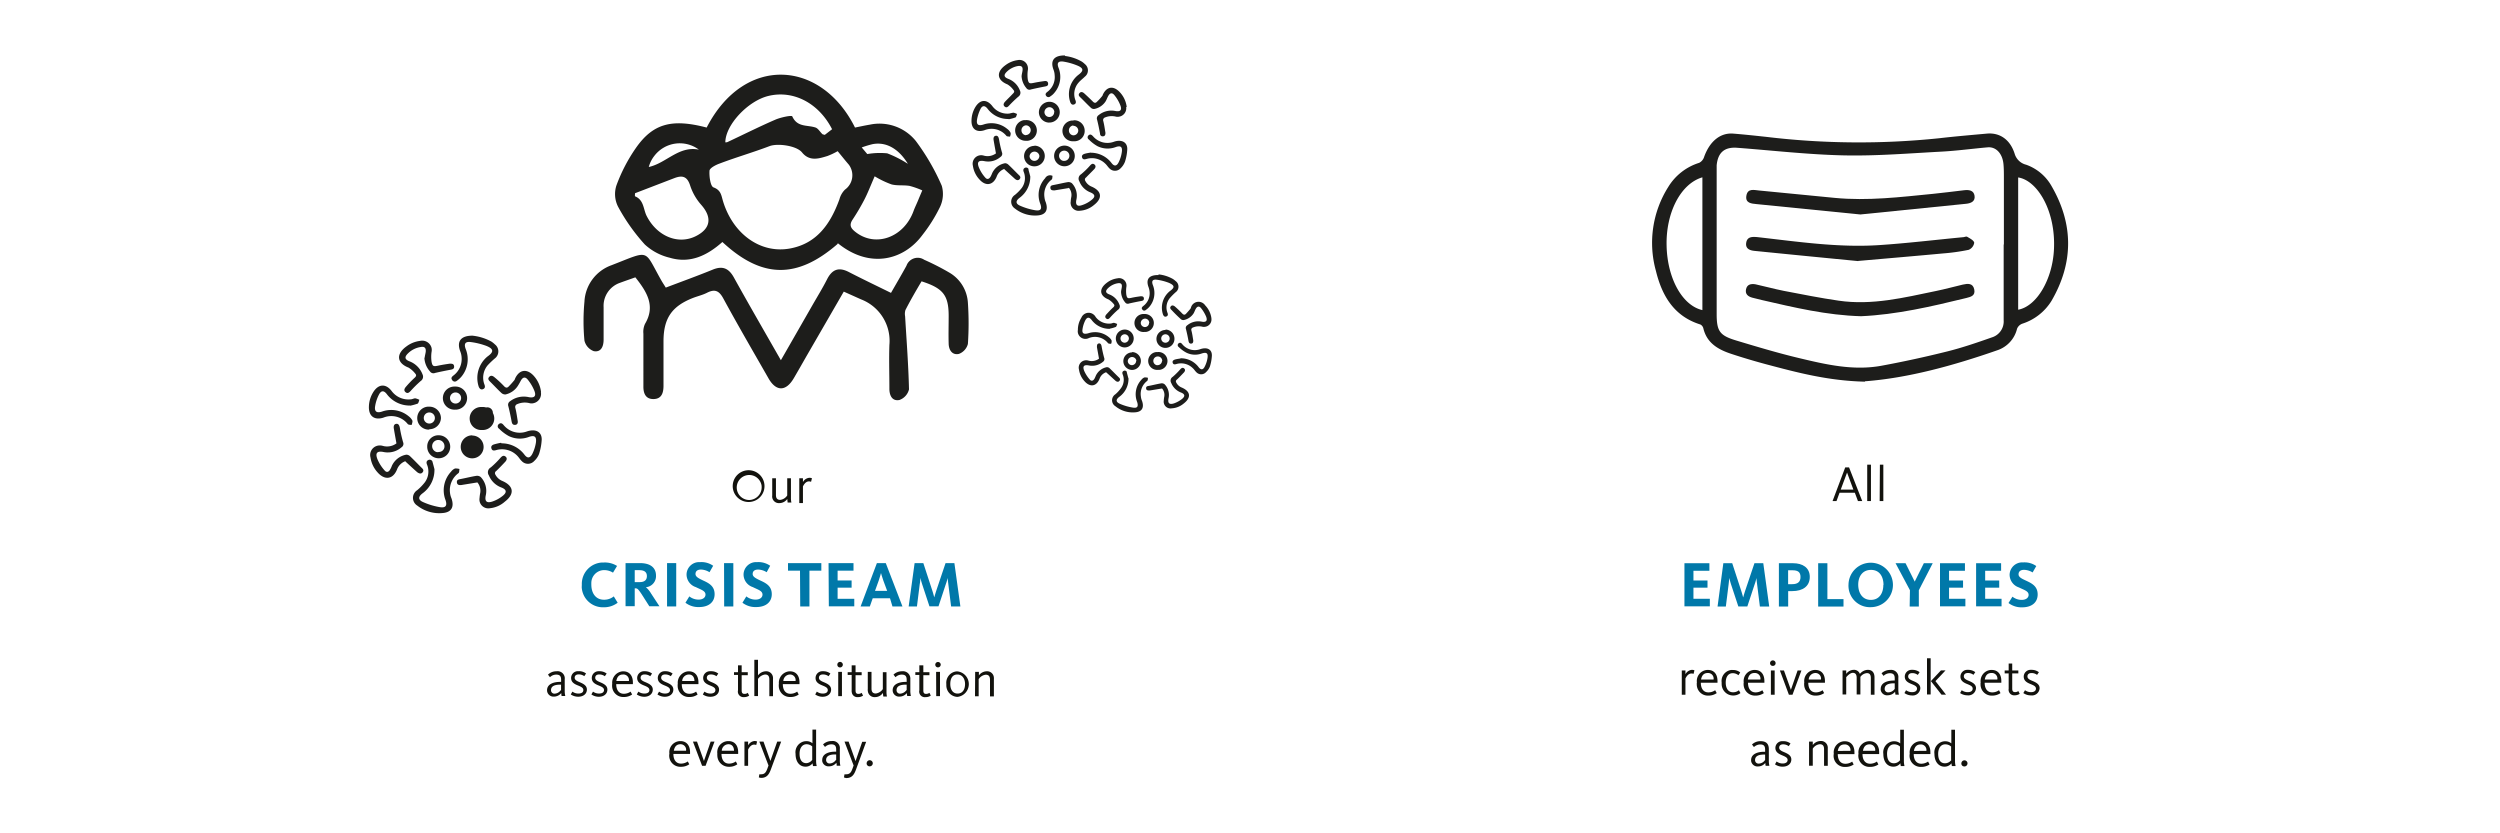 <svg xmlns="http://www.w3.org/2000/svg" viewBox="0 0 450 150"><defs><style>.a{fill:#1d1d1b;}.b{fill:none;}.c{fill:#12120d;}.d{fill:#0078a9;}</style></defs><path class="a" d="M163.42,29.49c-1.71-2.81-4-4-6.37-3.54a18.12,18.12,0,0,0-1.94.59l1,1.19a13.48,13.48,0,0,1,3.59-.13,20,20,0,0,1,3.72,1.89m-37.64-2.57a5.76,5.76,0,0,0-8,1.14,5.54,5.54,0,0,0-1,2c3.17-.7,5.39-3.84,9-3.13m24-3.66c-2.41-4.74-7-7.09-11.47-6-3.72.91-7.74,5.24-7.75,8.35a.88.88,0,0,0,.39-.05c2.88-1.35,5.74-2.79,8.66-4.05,1-.42,2.92-.81,3-.57.9,2,2.69,1.51,4.16,2,.49.15.83.79,1.26,1.19.07.07.22.07.43.14l1.29-1m7.69,8.46c-.72,1.64-1.23,3-1.9,4.28a39.4,39.4,0,0,1-2.1,3.55c-.64,1-.26,1.55.54,2.18,3.61,2.85,8.71,1,10.45-3.74.24-.67.57-1.31.85-2s.49-1.16.73-1.74a14.5,14.5,0,0,0-2.29-.81c-1.07-.18-2.22,0-3.25-.27a16.55,16.55,0,0,1-3-1.44m-43.15,3s-.08.54,0,.59c1.52.63,1.48,2.18,2,3.37,1.81,3.75,5.67,5.41,8.9,3.81,2.72-1.35,3-3.38,1-5.65a9.81,9.81,0,0,1-2-3.5c-.54-1.68-1.45-1.84-2.86-1.3l-7,2.69m36.47-7.58a12.56,12.56,0,0,1-1.89.9c-1.61.5-3.25,1-4.59-.66-1-1.21-4.4-1.67-5.85-1.11-3,1.14-6,2-9,3.14-.7.25-1.76.81-1.79,1.28-.07,1,.16,2.79.72,3,1.34.49,1.4,1.43,1.69,2.41,1.77,5.93,6.73,9.57,12.07,8.59,4.9-.9,7.32-4.5,8.91-8.86a3.83,3.83,0,0,1,1-1.74,3.18,3.18,0,0,0,.73-4.43h0l-.06-.08c-.65-.75-1.27-1.54-2-2.42m0,16.71c-7.31,6.35-13.65,6.24-20.74-.35-2.7,2.4-5.78,3.94-9.48,2.83A10,10,0,0,1,116.06,44a34.42,34.42,0,0,1-4.81-6.8,5,5,0,0,1-.29-3.83,29.58,29.58,0,0,1,3.52-6.76c3.09-4.41,6.5-5.28,12.72-3.65,6.78-13.16,20.63-12.21,26.7,0,.86-.17,1.75-.37,2.66-.52a8.4,8.4,0,0,1,8.29,2.94,40,40,0,0,1,4.67,8.06,5.39,5.39,0,0,1-.34,3.85,27.48,27.48,0,0,1-3.14,5c-3.31,4.51-9.45,6.19-15.24,1.48"/><path class="b" d="M163.42,29.49c-1.71-2.81-4-4-6.37-3.54a18.12,18.12,0,0,0-1.94.59l1,1.19a13.48,13.48,0,0,1,3.59-.13A20,20,0,0,1,163.42,29.49Zm-37.65-2.57a5.76,5.76,0,0,0-8,1.14,5.54,5.54,0,0,0-1,2c3.17-.69,5.43-3.83,9-3.12Zm24-3.66c-2.41-4.74-7-7.09-11.47-6-3.72.91-7.74,5.24-7.75,8.35a.88.88,0,0,0,.39-.05c2.88-1.35,5.74-2.79,8.66-4,1-.42,2.92-.81,3-.57.9,2,2.69,1.51,4.16,2,.49.15.83.79,1.26,1.19.07.07.22.07.43.14Zm7.69,8.46c-.72,1.64-1.23,3-1.9,4.28a38.4,38.4,0,0,1-2.12,3.56c-.64,1-.26,1.55.54,2.18,3.61,2.85,8.71,1,10.45-3.74.24-.67.57-1.31.85-2s.49-1.16.73-1.74a14.5,14.5,0,0,0-2.29-.81c-1.07-.18-2.22,0-3.25-.27a16,16,0,0,1-3-1.46Zm-43.15,3s-.08.54,0,.59c1.52.63,1.48,2.18,2,3.37,1.81,3.75,5.67,5.41,8.9,3.81,2.72-1.35,3-3.38,1-5.65a9.83,9.83,0,0,1-2-3.49c-.54-1.68-1.45-1.84-2.86-1.3l-7,2.65Zm36.47-7.58a12.56,12.56,0,0,1-1.89.9c-1.61.5-3.25,1-4.59-.66-1-1.21-4.4-1.67-5.85-1.11-3,1.14-6,2-9,3.14-.7.25-1.76.81-1.79,1.28-.07,1,.16,2.79.72,3,1.34.49,1.4,1.43,1.69,2.41,1.77,5.93,6.73,9.57,12.07,8.59,4.9-.9,7.32-4.5,8.91-8.86a3.83,3.83,0,0,1,1-1.74,3.18,3.18,0,0,0,.73-4.43h0l-.06-.08c-.55-.8-1.17-1.59-1.9-2.47Zm0,16.71c-7.31,6.35-13.65,6.24-20.74-.35-2.7,2.4-5.78,3.94-9.48,2.83a10,10,0,0,1-4.47-2.41,34.42,34.42,0,0,1-4.81-6.8,5,5,0,0,1-.29-3.83,29.6,29.6,0,0,1,3.47-6.73c3.09-4.41,6.5-5.28,12.72-3.65,6.78-13.16,20.63-12.21,26.7,0,.86-.17,1.75-.37,2.66-.52a8.4,8.4,0,0,1,8.29,2.94,40,40,0,0,1,4.67,8.06,5.39,5.39,0,0,1-.34,3.85,27.48,27.48,0,0,1-3.14,5c-3.31,4.55-9.45,6.27-15.24,1.52Z"/><path class="a" d="M114.36,49.92c-.94.34-1.88.66-2.8,1a4.38,4.38,0,0,0-2.91,4.38v5.82c0,1.25-.46,2.32-1.76,2.09a2.68,2.68,0,0,1-1.69-1.9,37.2,37.2,0,0,1,0-7,7.35,7.35,0,0,1,4.87-6.57c7.1-2.75,5.74-2.94,9,2.79.26.45.56.89.77,1.24,2.89-1.1,5.7-2.11,8.46-3.24,1.76-.72,2.87-.25,3.79,1.4,2.72,4.91,5.54,9.77,8.47,14.91L146.2,55c.9-1.57,1.85-3.11,2.67-4.72.9-1.78,2.09-2.26,3.91-1.32,2.48,1.28,5,2.48,7.6,3.76.86-1.51,1.85-3.18,2.78-4.88a2.15,2.15,0,0,1,2.67-1.34,2.37,2.37,0,0,1,.53.26A44.86,44.86,0,0,1,171,49.14a6.73,6.73,0,0,1,3.22,5.35,54,54,0,0,1,0,7.42,2.61,2.61,0,0,1-1.61,1.79c-1.17.27-1.82-.65-1.85-1.82-.05-1.67,0-3.34,0-5,0-3.74-1-5-4.88-6.24-1,1.68-2,3.4-2.9,5.16a2.41,2.41,0,0,0-.06,1.13c.26,4.38.6,8.77.7,13.16A2.71,2.71,0,0,1,161.89,72c-1.29.25-1.81-.8-1.8-2.06,0-2.61-.09-5.22,0-7.83A8,8,0,0,0,155,53.89l-3.12-1.4L145.2,64.05c-.76,1.33-1.52,2.67-2.3,4-1.42,2.45-3.21,2.48-4.6,0-2.72-4.76-5.48-9.5-8.1-14.32-.78-1.44-1.56-1.75-3-1-.77.38-1.63.58-2.44.89-3.84,1.5-5.32,3.67-5.33,7.8v8c0,1.3-.34,2.38-1.77,2.41s-1.87-1-1.85-2.32V60.06a3.45,3.45,0,0,1,.29-1.76c1.93-3.24.34-5.77-1.76-8.41"/><path class="b" d="M114.36,49.92c-.94.34-1.88.66-2.8,1a4.38,4.38,0,0,0-2.91,4.38v5.82c0,1.25-.46,2.32-1.76,2.09a2.68,2.68,0,0,1-1.69-1.9,37.2,37.2,0,0,1,0-7,7.35,7.35,0,0,1,4.87-6.57c7.1-2.75,5.74-2.94,9,2.79.26.45.56.89.77,1.24,2.89-1.1,5.7-2.11,8.46-3.24,1.76-.72,2.87-.25,3.79,1.4,2.72,4.91,5.54,9.77,8.47,14.91L146.2,55c.9-1.57,1.85-3.11,2.67-4.72.9-1.78,2.09-2.26,3.91-1.32,2.48,1.28,5,2.48,7.6,3.76.86-1.51,1.85-3.18,2.78-4.88a2.15,2.15,0,0,1,2.67-1.34,2.37,2.37,0,0,1,.53.26A44.86,44.86,0,0,1,171,49.14a6.73,6.73,0,0,1,3.22,5.35,54,54,0,0,1,0,7.42,2.61,2.61,0,0,1-1.61,1.79c-1.17.27-1.82-.65-1.85-1.82-.05-1.67,0-3.34,0-5,0-3.74-1-5-4.88-6.24-1,1.68-2,3.4-2.9,5.16a2.41,2.41,0,0,0-.06,1.13c.26,4.38.6,8.77.7,13.16A2.71,2.71,0,0,1,161.89,72c-1.29.25-1.81-.8-1.8-2.06,0-2.61-.09-5.22,0-7.83A8,8,0,0,0,155,53.89l-3.12-1.4L145.2,64.05c-.76,1.33-1.52,2.67-2.3,4-1.42,2.45-3.21,2.48-4.6,0-2.72-4.76-5.48-9.5-8.1-14.32-.78-1.44-1.56-1.75-3-1-.77.38-1.63.58-2.44.89-3.84,1.5-5.32,3.67-5.33,7.8v8c0,1.3-.34,2.38-1.77,2.41s-1.87-1-1.85-2.32V60.06a3.45,3.45,0,0,1,.29-1.76C118.08,55.09,116.49,52.58,114.36,49.92Z"/><path class="a" d="M97.36,70.58a1.72,1.72,0,0,1-1.36,2,1.38,1.38,0,0,1-.64,0,3.41,3.41,0,0,0-2.27.17.54.54,0,0,0-.33.68h0c.2.77.3,1.56.43,2.35.06.37-.07.68-.49.7s-.54-.25-.61-.62c-.17-.92-.36-1.84-.59-2.74a.75.75,0,0,1,.32-.9,4.06,4.06,0,0,1,3.37-.73c1,.18,1.37-.19,1-1.14a7.92,7.92,0,0,0-1.18-2c-.47-.59-.92-.48-1.28.2-.17.33-.35.64-.54.94A3.55,3.55,0,0,1,91,71a1,1,0,0,1-.74-.26c-.7-.65-1.35-1.36-2-2-.27-.27-.52-.53-.22-.88s.63-.22.91,0a19.41,19.41,0,0,1,1.76,1.63c.28.31.54.38.81.12a15.39,15.39,0,0,0,1.08-1.2,1.18,1.18,0,0,0,.12-.28c.75-1.6,2.09-1.82,3.31-.53a5.21,5.21,0,0,1,1.36,3"/><path class="a" d="M85.9,86.84l-2.83.46c-.4.06-.78,0-.83-.48s.33-.53.7-.6c.94-.18,1.87-.42,2.81-.57a1,1,0,0,1,.79.23,3.61,3.61,0,0,1,.91,3.23c-.25,1.13.14,1.52,1.22,1.15a6,6,0,0,0,1.81-1c.8-.63.72-1.14-.23-1.51A3.88,3.88,0,0,1,88,85.58a1,1,0,0,1,.25-1.39l.11-.07a15.6,15.6,0,0,0,1.73-1.72c.27-.29.54-.49.89-.23s.25.62,0,.91c-.54.58-1.09,1.16-1.67,1.71a.45.45,0,0,0-.15.62h0a2.48,2.48,0,0,0,1.28,1.17c2.06.9,2.22,2.35.43,3.72a4.74,4.74,0,0,1-2.68,1.18,1.6,1.6,0,0,1-1.87-1.29h0a1.75,1.75,0,0,1,0-.56,7.33,7.33,0,0,1,.12-.91,2.31,2.31,0,0,0-.5-1.87"/><path class="a" d="M76.45,64.4c0-.3.13-.69.18-1.07.08-.69-.21-1-.89-.87a4.11,4.11,0,0,0-2.27,1.12c-.7.66-.64,1.12.24,1.46a4.05,4.05,0,0,1,2.35,2.36.93.93,0,0,1-.33,1.18,20.85,20.85,0,0,0-1.83,1.81c-.27.28-.53.5-.89.21s-.22-.63,0-.91A18.21,18.21,0,0,1,74.63,68c.3-.26.36-.5.11-.76a4.55,4.55,0,0,0-1.2-1.07c-2-.76-2.39-2.36-.39-3.81a5.09,5.09,0,0,1,2.46-1,1.74,1.74,0,0,1,2.07,1.26,1.84,1.84,0,0,1,0,.74,6.41,6.41,0,0,0,0,1.75c.15.84.36.88,1.17.71s1.41-.26,2.11-.36c.38,0,.74,0,.78.48s-.31.55-.68.62c-.92.17-1.84.36-2.75.57a.75.75,0,0,1-.92-.28,3.94,3.94,0,0,1-1-2.49"/><path class="a" d="M73,83a2.53,2.53,0,0,0-1.53,1.49c-.71,1.79-2.19,2-3.47.58a5.07,5.07,0,0,1-1.31-2.72,1.72,1.72,0,0,1,1.21-2.11,1.87,1.87,0,0,1,.94,0,2.84,2.84,0,0,0,2.52-.43c-.16-.9-.32-1.78-.47-2.66-.07-.39,0-.8.43-.86s.58.33.66.75a22.07,22.07,0,0,0,.58,2.56.74.74,0,0,1-.28.91,3.77,3.77,0,0,1-3.2.86c-1.2-.25-1.59.16-1.13,1.31a7.11,7.11,0,0,0,1.28,2c.35.42.75.3,1-.18a3.34,3.34,0,0,0,.31-.66,3.54,3.54,0,0,1,2.6-2,1,1,0,0,1,.67.28c.68.65,1.33,1.33,2,2,.26.25.56.49.28.87s-.65.26-1,0c-.7-.62-1.39-1.26-2.13-1.94"/><path class="a" d="M85.12,60.43a9,9,0,0,1,3.34,1.06,4.24,4.24,0,0,1,.62.5,1.59,1.59,0,0,1,.3,2.22h0a1.33,1.33,0,0,1-.29.29,16.44,16.44,0,0,0-1.28,1.22,3.45,3.45,0,0,0-.6,3.52c.13.36.11.66-.27.81s-.61-.09-.76-.42a5,5,0,0,1,1.58-5.47c1.15-.81,1.13-1.35-.19-1.89a12.74,12.74,0,0,0-2.83-.7c-1-.13-1.27.32-.91,1.26a4.89,4.89,0,0,1-.8,5,4.34,4.34,0,0,1-.82.73.54.54,0,0,1-.77-.08.21.21,0,0,1-.07-.11c-.25-.34,0-.58.24-.77a3.71,3.71,0,0,0,1.48-3.27,3.38,3.38,0,0,0-.24-1.07c-.68-1.81.07-2.87,2.3-2.84"/><path class="a" d="M78.2,84.49a5.2,5.2,0,0,1-2.1,4.28c-.86.63-.88,1.21.09,1.62a12.51,12.51,0,0,0,3,.9c1.06.17,1.34-.3,1-1.29a4.91,4.91,0,0,1,1-5.1,1.73,1.73,0,0,1,.71-.57,2.49,2.49,0,0,1,.81.09c-.07.26,0,.64-.22.77A3.79,3.79,0,0,0,81,88.69a3.43,3.43,0,0,0,.26,1c.55,1.57,0,2.55-1.63,2.66A6.38,6.38,0,0,1,75.1,91a1.63,1.63,0,0,1-.51-2.26,1.65,1.65,0,0,1,.51-.51,9,9,0,0,0,1.36-1.4,3.27,3.27,0,0,0,.4-3.21c-.15-.37-.1-.67.25-.82a.53.53,0,0,1,.7.22.64.64,0,0,1,.06.18c.11.4.27,1,.35,1.32"/><path class="a" d="M90.27,79.8a5.14,5.14,0,0,1,4.1,2c.54.73,1,.72,1.44-.08a7.12,7.12,0,0,0,.66-2.08c.13-1.06-.26-1.34-1.25-1a4.56,4.56,0,0,1-3.64-.15,7.47,7.47,0,0,1-1.74-1.32.51.51,0,0,1-.17-.71v0a.61.61,0,0,1,.16-.16c.34-.24.59-.07.83.22a3.74,3.74,0,0,0,4.16,1.15c1.53-.53,2.7,0,2.69,1.44a10.14,10.14,0,0,1-.47,2.57,3.34,3.34,0,0,1-.88,1.3,1.52,1.52,0,0,1-2.15.11h0l-.1-.1c-.31-.29-.53-.69-.85-1A3.81,3.81,0,0,0,89.38,81c-.38.11-.77.21-.92-.27s.21-.68.58-.77a10.86,10.86,0,0,1,1.16-.26"/><path class="a" d="M73.84,73a5.15,5.15,0,0,1-4.17-2c-.56-.76-1.06-.76-1.48.07a6.82,6.82,0,0,0-.66,2c-.18,1,.26,1.35,1.27,1a4.92,4.92,0,0,1,4.79.88,2.24,2.24,0,0,1,.63.74c.08.22-.06.53-.1.79-.25,0-.61,0-.74-.17A3.77,3.77,0,0,0,69,75.18c-1.58.49-2.61-.24-2.6-1.89a5.15,5.15,0,0,1,.79-2.71c.93-1.49,2.26-1.57,3.31-.19a3.75,3.75,0,0,0,3.43,1.49c.28,0,.56-.19.83-.18a2.8,2.8,0,0,1,.73.27c-.11.24-.15.62-.33.69a9.69,9.69,0,0,1-1.35.37"/><path class="a" d="M86.72,74.29a1,1,0,1,1,0,.06m.07-1.09A2.07,2.07,0,1,1,87,77.4H86.7a2.07,2.07,0,1,1-.18-4.14h.27"/><path class="a" d="M77.28,76.24a1,1,0,1,0-1-1,1,1,0,0,0,1,1m0,1.09A2.07,2.07,0,0,1,77,73.2h.29a2.08,2.08,0,0,1,2.08,2.06h0a2.08,2.08,0,0,1-2.09,2"/><path class="a" d="M80,80.41a1.11,1.11,0,1,0-1.48.94.82.82,0,0,0,.49,0,1,1,0,0,0,1-1m-1-2a2.07,2.07,0,1,1-2.11,2v0h0a2,2,0,0,1,2.09-2h0"/><path class="a" d="M86,80.49a1,1,0,0,1-1,1,1,1,0,1,1,1-1m-1-2.09a2.05,2.05,0,1,1,0,4.1,2.07,2.07,0,0,1,0-4.14h0"/><path class="a" d="M83,71.64a1,1,0,0,0-2,0,1,1,0,0,0,2,0m-1,2.09a2.08,2.08,0,1,1-.23-4.15H82A2.08,2.08,0,1,1,82,73.74"/><path class="a" d="M202.71,19.26A1.53,1.53,0,0,1,201.43,21h0a1.28,1.28,0,0,1-.55,0,3.14,3.14,0,0,0-2,.15.5.5,0,0,0-.29.64h0c.18.7.27,1.41.39,2.12,0,.33-.07.6-.44.63S198,24.32,198,24c-.16-.83-.32-1.66-.53-2.47a.69.69,0,0,1,.29-.81,3.6,3.6,0,0,1,3-.74c.9.17,1.23-.17.91-1a6.83,6.83,0,0,0-1.06-1.83c-.43-.54-.83-.44-1.15.17-.17.31-.28.65-.46.94a3.14,3.14,0,0,1-2,1.35.77.77,0,0,1-.66-.23c-.63-.58-1.22-1.22-1.84-1.82-.25-.23-.47-.47-.2-.79s.57-.2.82,0c.53.48,1.08,1,1.56,1.48.26.28.49.34.73.11a10.43,10.43,0,0,0,1-1.09c.06-.06.07-.17.11-.25.68-1.44,1.88-1.64,3-.47a4.69,4.69,0,0,1,1.29,2.72"/><path class="a" d="M192.36,33.85l-2.54.42c-.36,0-.71,0-.75-.44s.29-.47.63-.54c.84-.16,1.68-.37,2.53-.51a1,1,0,0,1,.71.2,3.25,3.25,0,0,1,.82,2.91c-.22,1,.13,1.37,1.1,1a5.28,5.28,0,0,0,1.62-.9c.73-.57.65-1-.2-1.36a3.46,3.46,0,0,1-2-2,.91.91,0,0,1,.31-1.26h0a13.92,13.92,0,0,0,1.61-1.56c.24-.27.48-.45.79-.21s.23.56,0,.82c-.49.52-1,1-1.5,1.53a.43.43,0,0,0-.15.58h0a0,0,0,0,0,0,0,2.21,2.21,0,0,0,1.15,1.06c1.86.81,2,2.11.39,3.34a4.31,4.31,0,0,1-2.48,1,1.44,1.44,0,0,1-1.67-1.2,1.09,1.09,0,0,1,0-.44,4.71,4.71,0,0,1,.1-.82,2,2,0,0,0-.45-1.69"/><path class="a" d="M183.9,13.66c0-.28.12-.62.16-1,.07-.62-.19-.86-.8-.78a3.81,3.81,0,0,0-2,1c-.63.59-.58,1,.22,1.31a3.59,3.59,0,0,1,2.11,2.12.86.86,0,0,1-.3,1.1A23,23,0,0,0,181.64,19c-.24.26-.47.45-.79.19s-.2-.57,0-.82c.47-.51,1-1,1.46-1.5.27-.24.33-.45.1-.69a3.72,3.72,0,0,0-1.09-1c-1.75-.69-2.14-2.13-.35-3.44a4.7,4.7,0,0,1,2.22-.92A1.53,1.53,0,0,1,185,12h0a1.65,1.65,0,0,1,0,.7,6,6,0,0,0,0,1.58c.14.75.33.79,1.06.64s1.26-.23,1.9-.32c.33-.05.66,0,.7.43s-.28.49-.62.55c-.82.16-1.65.33-2.47.52a.67.67,0,0,1-.83-.25,3.61,3.61,0,0,1-.86-2.24"/><path class="a" d="M180.79,30.4a2.28,2.28,0,0,0-1.38,1.37c-.63,1.6-2,1.81-3.12.52a4.53,4.53,0,0,1-1.17-2.45A1.53,1.53,0,0,1,176.18,28h0a1.57,1.57,0,0,1,.86,0,2.54,2.54,0,0,0,2.23-.39c-.14-.81-.29-1.6-.42-2.39-.06-.36,0-.72.39-.78s.52.3.59.67a20.29,20.29,0,0,0,.52,2.31.66.66,0,0,1-.25.82,3.36,3.36,0,0,1-2.88.77c-1.08-.21-1.43.15-1,1.18a6.48,6.48,0,0,0,1.13,1.78c.32.38.68.28.94-.15a4.11,4.11,0,0,0,.28-.6,3.17,3.17,0,0,1,2.34-1.84.91.91,0,0,1,.6.26c.62.58,1.2,1.19,1.8,1.78.24.23.51.45.25.79s-.58.23-.86,0l-1.92-1.75"/><path class="a" d="M191.71,10.08a7.83,7.83,0,0,1,3,1,3.45,3.45,0,0,1,.56.45,1.44,1.44,0,0,1,.27,2,1.38,1.38,0,0,1-.27.27c-.37.38-.82.69-1.15,1.1a3.08,3.08,0,0,0-.53,3.17c.12.32.1.6-.25.73s-.55-.08-.68-.38a4.4,4.4,0,0,1,1.43-4.93c1-.74,1-1.21-.19-1.7a11.29,11.29,0,0,0-2.54-.71c-.91-.11-1.15.29-.82,1.13a4.4,4.4,0,0,1-.73,4.47,2.9,2.9,0,0,1-.74.66.49.49,0,0,1-.69,0,.2.2,0,0,1-.08-.1c-.22-.31,0-.53.22-.7a3.3,3.3,0,0,0,1.32-3,3.13,3.13,0,0,0-.21-1c-.61-1.63.07-2.59,2.08-2.56"/><path class="a" d="M185.45,31.72a4.67,4.67,0,0,1-1.89,3.86c-.77.57-.79,1.09.08,1.46a11.29,11.29,0,0,0,2.73.81c1,.15,1.21-.27.88-1.17a4.4,4.4,0,0,1,.87-4.59,1,1,0,0,1,1.34-.43h0c-.06.23,0,.57-.2.69A3.37,3.37,0,0,0,188,35.49a3.06,3.06,0,0,0,.23.9c.5,1.41,0,2.29-1.47,2.39a5.8,5.8,0,0,1-4.07-1.24,1.47,1.47,0,0,1-.46-2,1.44,1.44,0,0,1,.46-.46,8.09,8.09,0,0,0,1.23-1.25,3,3,0,0,0,.35-2.89c-.13-.33-.08-.6.23-.74a.48.48,0,0,1,.63.21.88.88,0,0,1,0,.15c.1.36.25.92.32,1.19"/><path class="a" d="M196.36,27.49a4.68,4.68,0,0,1,3.69,1.82c.48.65.93.65,1.3-.08a6,6,0,0,0,.58-1.87c.13-.95-.22-1.2-1.12-.88a4.13,4.13,0,0,1-3.27-.17A6.77,6.77,0,0,1,196,25.12a.47.47,0,0,1-.15-.66.71.71,0,0,1,.15-.15c.3-.21.53,0,.74.21a3.39,3.39,0,0,0,3.75,1c1.37-.48,2.43.05,2.42,1.3a8.56,8.56,0,0,1-.42,2.31,3.27,3.27,0,0,1-.79,1.17,1.37,1.37,0,0,1-1.94.07h0l-.06-.06c-.28-.26-.48-.62-.77-.87a3.42,3.42,0,0,0-3.32-.84c-.34.1-.69.18-.83-.24s.2-.61.53-.7.71-.15,1.07-.2"/><path class="a" d="M181.55,21.42a4.6,4.6,0,0,1-3.75-1.8c-.51-.68-1-.68-1.34.06a6.92,6.92,0,0,0-.59,1.82c-.16.94.24,1.21,1.14.92a4.44,4.44,0,0,1,4.31.8,1.81,1.81,0,0,1,.57.66c.08.19,0,.47-.09.72-.22-.05-.54,0-.66-.16a3.43,3.43,0,0,0-3.94-1c-1.42.45-2.35-.21-2.33-1.69a4.79,4.79,0,0,1,.72-2.52c.84-1.33,2-1.41,3-.17a3.38,3.38,0,0,0,3.08,1.38c.24-.06.49-.12.75-.16a2.69,2.69,0,0,1,.65.24c-.09.22-.14.55-.29.62a8.81,8.81,0,0,1-1.22.33"/><path class="a" d="M193.2,22.58a.89.89,0,0,0-.79,1v0a.86.86,0,0,0,.78.78.88.88,0,0,0,.9-.87h0a.88.88,0,0,0-.9-.84h0m.05-1a1.88,1.88,0,0,1,2,1.78,1.86,1.86,0,0,1-1.78,2h-.26a1.87,1.87,0,0,1-.18-3.74h.21"/><path class="a" d="M184.65,24.31a.89.89,0,0,0,.88-.88.87.87,0,0,0-.87-.87h0a.89.89,0,0,0-.79,1v0a.86.86,0,0,0,.78.78m0,1a1.87,1.87,0,0,1-.32-3.72h.32a1.87,1.87,0,0,1,.27,3.73h-.27"/><path class="a" d="M187.09,28.06a.89.89,0,0,0-1.77.07.89.89,0,0,0,.92.83.91.91,0,0,0,.85-.9m-.89-1.84a1.86,1.86,0,0,1,0,3.72,1.85,1.85,0,0,1-1.87-1.85h0a1.86,1.86,0,0,1,1.89-1.83h0"/><path class="a" d="M192.49,28.1a.93.93,0,1,0-1.09.86h.18a.93.93,0,0,0,.91-.87m-.89-1.88a1.86,1.86,0,0,1,0,3.72h0a1.86,1.86,0,1,1,0-3.72h0"/><path class="a" d="M189.78,20.17a.91.91,0,0,0-.88-.88.93.93,0,0,0-.9.88.88.88,0,0,0,.89.89h0a.86.86,0,0,0,.86-.87h0m-.92,1.88A1.88,1.88,0,0,1,187,20.19a1.91,1.91,0,0,1,1.92-1.87,1.87,1.87,0,0,1-.07,3.74"/><path class="a" d="M218.05,57.32a1.32,1.32,0,0,1-1.12,1.5h0a1.19,1.19,0,0,1-.46,0,2.72,2.72,0,0,0-1.76.14.41.41,0,0,0-.26.52h0c.16.6.24,1.21.34,1.82,0,.29-.06.53-.38.55s-.42-.2-.48-.48c-.13-.72-.28-1.43-.46-2.14a.58.58,0,0,1,.25-.69,3.12,3.12,0,0,1,2.6-.64c.78.14,1.06-.15.79-.89a6.48,6.48,0,0,0-.9-1.52c-.37-.46-.72-.38-1,.15-.14.26-.23.56-.39.81a2.76,2.76,0,0,1-1.74,1.16.68.68,0,0,1-.57-.2c-.55-.5-1.06-1-1.59-1.57-.21-.2-.4-.41-.18-.69s.5-.16.72,0c.47.41.91.83,1.34,1.28.23.24.43.29.64.09s.56-.62.84-.94l.09-.21a1.42,1.42,0,0,1,1.73-1,1.46,1.46,0,0,1,.84.6,4.11,4.11,0,0,1,1.12,2.35"/><path class="a" d="M209.14,69.93l-2.2.36c-.31,0-.61,0-.64-.38s.25-.41.54-.46c.73-.14,1.45-.33,2.19-.45a.79.79,0,0,1,.61.18,2.76,2.76,0,0,1,.7,2.51c-.18.88.12,1.2,1,.91a5,5,0,0,0,1.4-.77c.63-.5.56-.89-.17-1.18a3.05,3.05,0,0,1-1.75-1.72.8.8,0,0,1,.27-1.1h0a13.13,13.13,0,0,0,1.35-1.34c.21-.23.42-.39.69-.18s.19.48,0,.71c-.43.45-.85.9-1.3,1.32a.37.37,0,0,0-.11.51h0a1.89,1.89,0,0,0,1,.91c1.61.7,1.73,1.82.33,2.89a3.67,3.67,0,0,1-2.13.85,1.23,1.23,0,0,1-1.44-1,1.27,1.27,0,0,1,0-.39,4.45,4.45,0,0,1,.09-.71,1.76,1.76,0,0,0-.39-1.46"/><path class="a" d="M201.8,52.49c0-.24.1-.54.13-.84.06-.53-.16-.74-.69-.67a3.26,3.26,0,0,0-1.77.87c-.54.51-.5.87.2,1.14a3.13,3.13,0,0,1,1.82,1.83.71.71,0,0,1-.26.94,15.76,15.76,0,0,0-1.42,1.41c-.21.22-.41.39-.69.16s-.17-.49,0-.71c.41-.44.81-.89,1.26-1.29.23-.21.28-.4.09-.6a3.55,3.55,0,0,0-.94-.83c-1.51-.59-1.86-1.83-.3-3a3.92,3.92,0,0,1,1.91-.8,1.33,1.33,0,0,1,1.6,1h0a1.51,1.51,0,0,1,0,.6,5.16,5.16,0,0,0,0,1.36c.13.65.28.69.91.55s1.1-.2,1.65-.28c.29,0,.57,0,.6.38s-.24.42-.53.48c-.71.13-1.43.28-2.14.44a.57.57,0,0,1-.71-.21,3.1,3.1,0,0,1-.73-1.93"/><path class="a" d="M199.11,67a1.91,1.91,0,0,0-1.19,1.18c-.55,1.39-1.7,1.57-2.7.45a3.93,3.93,0,0,1-1-2.09,1.33,1.33,0,0,1,.92-1.64,1.37,1.37,0,0,1,.75,0,2.19,2.19,0,0,0,1.93-.34c-.12-.7-.25-1.38-.37-2.06,0-.31,0-.62.34-.68s.46.26.51.59c.12.67.27,1.34.45,2a.58.58,0,0,1-.21.71,3,3,0,0,1-2.49.67c-.94-.19-1.24.12-.88,1a6,6,0,0,0,1,1.54c.28.32.59.23.82-.14a4.12,4.12,0,0,0,.24-.52,2.74,2.74,0,0,1,2-1.58.69.69,0,0,1,.52.22c.53.5,1,1,1.56,1.54.2.19.43.38.21.68s-.5.2-.74,0c-.55-.49-1.08-1-1.67-1.51"/><path class="a" d="M208.54,49.39a6.62,6.62,0,0,1,2.59.83,3.57,3.57,0,0,1,.49.38,1.24,1.24,0,0,1,.27,1.73,1.15,1.15,0,0,1-.27.27,11.8,11.8,0,0,0-1,1,2.66,2.66,0,0,0-.46,2.74c.1.28.08.51-.22.63s-.47-.07-.59-.33a3.83,3.83,0,0,1,1.24-4.25c.89-.64.87-1-.16-1.47a9.81,9.81,0,0,0-2.19-.57c-.79-.1-1,.24-.71,1a3.83,3.83,0,0,1-.63,3.86,3.12,3.12,0,0,1-.64.57.4.4,0,0,1-.59,0l-.07-.09c-.19-.26,0-.45.18-.6a2.85,2.85,0,0,0,1.15-2.54,3.42,3.42,0,0,0-.18-.83c-.53-1.41,0-2.24,1.79-2.21"/><path class="a" d="M203.13,68.09a4,4,0,0,1-1.63,3.32c-.67.49-.68.94.07,1.27a9.56,9.56,0,0,0,2.36.69c.82.14,1-.23.76-1a3.82,3.82,0,0,1,.75-4,1.37,1.37,0,0,1,.55-.43,1.93,1.93,0,0,1,.63.06c0,.21,0,.5-.17.6a2.93,2.93,0,0,0-1.09,2.77,2.56,2.56,0,0,0,.2.78c.43,1.22,0,2-1.27,2.07a4.94,4.94,0,0,1-3.52-1.1,1.26,1.26,0,0,1-.4-1.75,1.27,1.27,0,0,1,.4-.4,6.38,6.38,0,0,0,1-1.09,2.53,2.53,0,0,0,.31-2.49c-.11-.29-.07-.52.2-.64a.42.42,0,0,1,.55.19.56.56,0,0,1,0,.12c.09.31.21.79.27,1"/><path class="a" d="M212.54,64.49a4,4,0,0,1,3.19,1.57c.42.56.81.56,1.12-.07a5,5,0,0,0,.51-1.61c.11-.83-.2-1-1-.77a3.49,3.49,0,0,1-2.83-.14,5.77,5.77,0,0,1-1.35-1,.41.41,0,0,1-.13-.56h0a.34.34,0,0,1,.12-.12c.26-.19.46-.06.64.17a2.91,2.91,0,0,0,3.24.89c1.19-.41,2.1,0,2.09,1.13a7.93,7.93,0,0,1-.36,2,2.72,2.72,0,0,1-.69,1,1.18,1.18,0,0,1-1.67.09h0a.3.3,0,0,1-.08-.08c-.24-.22-.41-.53-.66-.74a3,3,0,0,0-2.87-.74c-.29.09-.6.16-.72-.2s.17-.53.46-.61.61-.12.92-.17"/><path class="a" d="M199.76,59.19a4,4,0,0,1-3.24-1.56c-.44-.58-.82-.59-1.15,0a5.25,5.25,0,0,0-.51,1.57c-.14.82.2,1,1,.8a3.86,3.86,0,0,1,3.73.69,1.79,1.79,0,0,1,.49.57,1,1,0,0,1-.08.62c-.19,0-.47,0-.57-.13a3,3,0,0,0-3.41-.91,1.38,1.38,0,0,1-1.87-.58,1.34,1.34,0,0,1-.13-.88,4,4,0,0,1,.62-2.18,1.42,1.42,0,0,1,1.84-.8,1.49,1.49,0,0,1,.74.66,3,3,0,0,0,2.67,1.18c.21,0,.43-.14.64-.13a2.78,2.78,0,0,1,.57.21c-.08.18-.12.47-.26.53a6,6,0,0,1-1,.29"/><path class="a" d="M209.78,60.17a.76.76,0,1,0,0,1.52.76.76,0,1,0,0-1.52m0-.85A1.64,1.64,0,0,1,211.4,61a1.62,1.62,0,0,1-1.62,1.62h-.05a1.61,1.61,0,0,1,.08-3.22"/><path class="a" d="M202.44,61.69a.79.79,0,0,0,.76-.77.76.76,0,0,0-.75-.75h0a.76.76,0,1,0,0,1.52m0,.85a1.61,1.61,0,1,1,1.62-1.6,1.64,1.64,0,0,1-1.62,1.6"/><path class="a" d="M204.55,64.92a.79.79,0,0,0-.87-.65A.78.78,0,0,0,203,65a.75.75,0,0,0,.77.73h0a.79.79,0,0,0,.74-.78m-.76-1.58a1.61,1.61,0,1,1,0,3.22A1.6,1.6,0,0,1,202.2,65v0h0a1.59,1.59,0,0,1,1.61-1.57h0"/><path class="a" d="M209.2,65a.8.8,0,0,0-1.6-.08.79.79,0,0,0,.6.81h.17a.8.8,0,0,0,.79-.74m-.77-1.62a1.61,1.61,0,0,1,.29,3.21h-.29a1.61,1.61,0,0,1-.25-3.21h.25"/><path class="a" d="M206.87,58.11a.77.77,0,0,0-.75-.76.8.8,0,0,0-.78.75.75.75,0,0,0,.75.77h0a.74.74,0,0,0,.74-.74h0M206,59.75a1.62,1.62,0,1,1-.19-3.23h.25a1.62,1.62,0,0,1,.19,3.23H206"/><path class="a" d="M363.27,31.92V55.75c3.37-.63,6.17-5.49,6.44-10.81.36-7-3-12.47-6.44-13M306.43,55.78V31.92c-3.91,1.14-6.61,6.38-6.44,12.39.15,5.85,2.84,10.69,6.44,11.51M360.7,44h0V32c0-.8,0-1.61-.07-2.4-.16-1.94-1.33-3.21-2.84-3.08-2.76.24-5.51.62-8.28.77-5.85.31-11.7.8-17.55.68-6.43-.14-12.84-.88-19.27-1.37-2.27-.17-3.47.84-3.69,3.16V56.49c0,3.12.52,3.9,3.55,4.81,3.72,1.12,7.45,2.24,11.22,3.14,4.88,1.17,9.8,2.32,14.86,1.4,4-.74,8-1.61,11.91-2.59,2.72-.68,5.39-1.6,8-2.52a3,3,0,0,0,2.12-3.08V44m-25,24.7c-6.68-.16-12.25-1.67-17.83-3.15-2.07-.56-4.13-1.17-6.16-1.84-2.38-.78-4.45-1.94-5.08-4.66a1.07,1.07,0,0,0-.52-.64c-4.76-1.48-6.91-5.18-8-9.63a18.84,18.84,0,0,1,2.2-15.1,10,10,0,0,1,5.58-4.37,1.78,1.78,0,0,0,.9-1.09c1-2.77,2.89-4.36,5.24-4.17,2,.16,3.92.37,5.88.58a139.79,139.79,0,0,0,31.21.25c2.85-.33,5.7-.57,8.55-.83,2.26-.21,4.17,1,5,3.6a2.86,2.86,0,0,0,2.08,2,8.53,8.53,0,0,1,4.55,3.81c4,6.89,4,13.84,0,20.71A9.62,9.62,0,0,1,364,58.27a1.62,1.62,0,0,0-.93.9,5.42,5.42,0,0,1-3.59,3.89c-8,2.79-16.12,5-23.77,5.57"/><path class="a" d="M335,56.92c-6.23-.17-12.06-1.58-17.9-2.92-.56-.13-1.13-.27-1.69-.42-.77-.21-1.32-.65-1.12-1.53s.9-1,1.68-.88c1.7.37,3.38.84,5.09,1.18,3.29.63,6.58,1.29,9.89,1.77,6,.88,11.75-.54,17.53-1.74,1.62-.33,3.21-.77,4.82-1.15.88-.2,1.81-.3,2.06.84s-.57,1.36-1.42,1.57c-6.3,1.54-12.6,3-18.94,3.28"/><path class="a" d="M334.5,47c-6-.58-12.33-1.2-18.68-1.84-.85-.08-1.68-.39-1.5-1.48s1.08-1.08,2-1c7.28.82,14.55,1.92,21.91,1.44,5-.33,10.06-.94,15.08-1.42.27,0,.61-.19.78-.08.49.29,1.2.65,1.27,1.07a1.64,1.64,0,0,1-1,1.28,36.72,36.72,0,0,1-4.64.65c-4.94.46-9.88.88-15.25,1.35"/><path class="a" d="M334.92,38.61,316.2,36.74c-.94-.09-2.09-.17-1.85-1.53s1.38-1,2.29-.92c4.54.43,9.08.9,13.63,1.33,5.92.57,11.8-.15,17.68-.73,1.87-.18,3.73-.44,5.6-.65.85-.1,1.72,0,1.87,1s-.63,1.35-1.52,1.44l-19,1.92"/><path class="c" d="M131.89,87.43a2.86,2.86,0,1,1,0,.14A.66.66,0,0,1,131.89,87.43Zm5.2,0A2.25,2.25,0,1,0,134.85,90a2.29,2.29,0,0,0,2.25-2.32C137.1,87.58,137.09,87.51,137.09,87.43Z"/><path class="c" d="M139,89.2V86.09h.67v3c0,.55.19.89.78.89a1.77,1.77,0,0,0,1.25-.8V86.09h.67v3.45a4,4,0,0,0,.08.91h-.68c0-.11-.05-.42-.06-.64a1.74,1.74,0,0,1-1.42.75,1.21,1.21,0,0,1-1.3-1.11A1.07,1.07,0,0,1,139,89.2Z"/><path class="c" d="M143.87,86.09h.66v.68A1.47,1.47,0,0,1,145.7,86a1.17,1.17,0,0,1,.45.09l-.16.64a.84.84,0,0,0-.38-.08c-.66,0-1,.76-1.08.9v3h-.66Z"/><path class="d" d="M104.73,105.25a3.85,3.85,0,0,1,3.67-4h.33a4.12,4.12,0,0,1,2.34.62l-.73,1.21a3,3,0,0,0-1.63-.46,2.32,2.32,0,0,0-2.27,2.38,1.64,1.64,0,0,0,0,.23c0,1.49.75,2.72,2.27,2.72a2.73,2.73,0,0,0,1.77-.6l.7,1.14a4,4,0,0,1-2.47.82,3.82,3.82,0,0,1-4-3.62C104.72,105.54,104.72,105.4,104.73,105.25Z"/><path class="d" d="M112.6,101.36h2.6c1.83,0,2.88.79,2.88,2.25a2,2,0,0,1-1.82,2.09h0a4.26,4.26,0,0,1,.92,1.11l1.52,2.32h-1.82l-1.42-2.23c-.61-.9-.74-1-1.1-1h-.11v3.21H112.6Zm2.55,3.42c.88,0,1.29-.4,1.29-1.08s-.41-1.07-1.36-1.07h-.83v2.15Z"/><path class="d" d="M120.07,101.36h1.65v7.8h-1.65Z"/><path class="d" d="M123.38,108.49l.7-1.14a2.65,2.65,0,0,0,1.67.58c.79,0,1.24-.4,1.24-.9,0-.69-.83-.89-1.74-1.35a2.4,2.4,0,0,1-1.67-2.32,2.27,2.27,0,0,1,2.35-2.18h.16a3.65,3.65,0,0,1,2.28.66l-.66,1.16a3.06,3.06,0,0,0-1.52-.48c-.64,0-1,.28-1,.8s.62.81,1.44,1.2c1,.46,2,1,2,2.43s-1.06,2.32-2.79,2.32A3.76,3.76,0,0,1,123.38,108.49Z"/><path class="d" d="M130.33,101.36H132v7.8h-1.65Z"/><path class="d" d="M133.64,108.49l.7-1.14a2.65,2.65,0,0,0,1.67.58c.79,0,1.24-.4,1.24-.9,0-.69-.83-.89-1.74-1.35a2.4,2.4,0,0,1-1.67-2.32,2.27,2.27,0,0,1,2.35-2.18h.16a3.65,3.65,0,0,1,2.28.66L138,103a3.06,3.06,0,0,0-1.52-.48c-.64,0-1,.28-1,.8s.62.81,1.44,1.2c1,.46,2,1,2,2.43s-1.07,2.32-2.8,2.32A3.79,3.79,0,0,1,133.64,108.49Z"/><path class="d" d="M144,102.72h-2.16v-1.36h6v1.36h-2.14v6.44h-1.66Z"/><path class="d" d="M149.14,101.36h4.49v1.36h-2.86v1.77h2.52v1.29h-2.52v2h3v1.36h-4.58Z"/><path class="d" d="M157.84,101.36h1.6l3,7.8h-1.8l-.44-1.47h-3.11l-.52,1.47h-1.66Zm1.85,5L159,104.5c-.25-.67-.35-1.17-.42-1.35h0c-.06.19-.19.72-.41,1.35l-.67,1.86Z"/><path class="d" d="M164.63,101.36h1.57l1.57,4.81c.19.56.33,1.13.4,1.35h0c.06-.21.23-.79.41-1.35l1.62-4.81h1.59l1.08,7.8H171.2l-.5-4c-.07-.57-.12-1-.13-1.13h0a7.37,7.37,0,0,1-.32,1.11l-1.32,4H167.3l-1.32-4c-.16-.49-.27-1-.32-1.12h0a5.41,5.41,0,0,1-.11,1.14l-.5,4h-1.49Z"/><path class="c" d="M98.47,124.24c0-1.15,1.27-1.5,2.33-1.5H101v-.4c0-.65-.27-.91-.87-.91a1.61,1.61,0,0,0-1.14.47l-.35-.47a2.15,2.15,0,0,1,1.53-.6,1.3,1.3,0,0,1,1.48,1.09,1.45,1.45,0,0,1,0,.36v2a4.14,4.14,0,0,0,.1,1h-.66a2.33,2.33,0,0,1-.06-.53,1.7,1.7,0,0,1-1.31.64,1.16,1.16,0,0,1-1.25-1.06Zm2.52,0v-1h-.19c-.94,0-1.62.25-1.62,1a.61.61,0,0,0,.6.62h0a1.42,1.42,0,0,0,1.16-.63Z"/><path class="c" d="M102.74,125l.29-.51a1.81,1.81,0,0,0,1.08.35c.55,0,.89-.22.89-.62s-.32-.58-1-.85-1.2-.6-1.2-1.34a1.23,1.23,0,0,1,1.23-1.22h.17a2.08,2.08,0,0,1,1.29.42l-.32.48a1.72,1.72,0,0,0-1-.32c-.46,0-.73.22-.73.6s.36.58.84.78c.71.3,1.36.61,1.36,1.35s-.6,1.29-1.56,1.29A2.36,2.36,0,0,1,102.74,125Z"/><path class="c" d="M106.45,125l.29-.51a1.81,1.81,0,0,0,1.08.35c.55,0,.9-.22.9-.62s-.33-.58-1-.85-1.2-.6-1.2-1.34a1.22,1.22,0,0,1,1.24-1.21h.14a2.13,2.13,0,0,1,1.3.42l-.33.48a1.72,1.72,0,0,0-1-.32c-.47,0-.73.22-.73.6s.35.58.83.78c.71.3,1.36.61,1.36,1.35s-.6,1.29-1.56,1.29A2.38,2.38,0,0,1,106.45,125Z"/><path class="c" d="M110.2,123.1a2.07,2.07,0,0,1,1.86-2.26h.14c1.08,0,1.72.78,1.72,2v.31h-3c0,.93.4,1.73,1.38,1.73a2.13,2.13,0,0,0,1.21-.39l.27.52a2.54,2.54,0,0,1-1.5.45,2,2,0,0,1-2.1-2A1.3,1.3,0,0,1,110.2,123.1Zm3-.52a1,1,0,0,0-1.06-1.17c-.76,0-1.08.49-1.2,1.17Z"/><path class="c" d="M114.62,125l.29-.51a1.84,1.84,0,0,0,1.09.35c.54,0,.89-.22.89-.62s-.33-.58-1-.85-1.2-.6-1.2-1.34a1.23,1.23,0,0,1,1.26-1.21h.13a2.14,2.14,0,0,1,1.29.42l-.33.48a1.72,1.72,0,0,0-1-.32c-.47,0-.73.22-.73.6s.35.58.84.78c.7.3,1.35.61,1.35,1.35s-.6,1.29-1.55,1.29A2.41,2.41,0,0,1,114.62,125Z"/><path class="c" d="M118.34,125l.29-.51a1.81,1.81,0,0,0,1.08.35c.54,0,.89-.22.89-.62s-.33-.58-1-.85-1.2-.6-1.2-1.34a1.22,1.22,0,0,1,1.24-1.21h.14a2.08,2.08,0,0,1,1.29.42l-.33.48a1.7,1.7,0,0,0-1-.32c-.46,0-.73.22-.73.6s.36.58.84.78c.71.3,1.35.61,1.35,1.35s-.6,1.29-1.55,1.29A2.34,2.34,0,0,1,118.34,125Z"/><path class="c" d="M122,123.1a2.07,2.07,0,0,1,1.86-2.26H124c1.09,0,1.72.78,1.72,2v.31h-3c0,.93.39,1.73,1.37,1.73a2.13,2.13,0,0,0,1.21-.39l.27.52a2.45,2.45,0,0,1-1.5.45,2,2,0,0,1-2.09-2A1.22,1.22,0,0,1,122,123.1Zm3-.52c0-.62-.3-1.17-1-1.17a1.23,1.23,0,0,0-1.21,1.17Z"/><path class="c" d="M126.51,125l.29-.51a1.81,1.81,0,0,0,1.08.35c.55,0,.89-.22.89-.62s-.33-.58-1-.85-1.2-.6-1.2-1.34a1.22,1.22,0,0,1,1.24-1.21H128a2.08,2.08,0,0,1,1.29.42l-.33.48a1.7,1.7,0,0,0-1-.32c-.46,0-.73.22-.73.6s.36.58.84.78c.71.3,1.36.61,1.36,1.35s-.61,1.29-1.56,1.29A2.34,2.34,0,0,1,126.51,125Z"/><path class="c" d="M132.84,124.26v-2.77h-.72V121h.72v-1.24h.66V121h1.1v.53h-1.1v2.73c0,.44.13.64.51.64a.93.93,0,0,0,.59-.19l.25.5a1.55,1.55,0,0,1-.92.27,1,1,0,0,1-1.11-.88A1,1,0,0,1,132.84,124.26Z"/><path class="c" d="M135.78,118.76h.66v2.81a1.83,1.83,0,0,1,1.42-.74,1.21,1.21,0,0,1,1.28,1.13,1,1,0,0,1,0,.24v3.11h-.66v-3c0-.55-.19-.9-.77-.9a1.85,1.85,0,0,0-1.27.8v3.08h-.66Z"/><path class="c" d="M140.2,123.1a2.07,2.07,0,0,1,1.86-2.26h.14c1.08,0,1.71.78,1.71,2v.31h-3c0,.93.39,1.73,1.37,1.73a2.13,2.13,0,0,0,1.21-.39l.28.52a2.5,2.5,0,0,1-1.51.45,2,2,0,0,1-2.08-2A1.15,1.15,0,0,1,140.2,123.1Zm3-.52a1,1,0,0,0-1-1.17,1.22,1.22,0,0,0-1.2,1.17Z"/><path class="c" d="M146.74,125l.29-.51a1.81,1.81,0,0,0,1.08.35c.55,0,.89-.22.89-.62s-.33-.58-1-.85-1.2-.6-1.2-1.34a1.22,1.22,0,0,1,1.24-1.21h.14a2.08,2.08,0,0,1,1.29.42l-.33.48a1.7,1.7,0,0,0-1-.32c-.47,0-.73.22-.73.6s.36.58.84.78c.71.3,1.35.61,1.35,1.35s-.6,1.29-1.55,1.29A2.34,2.34,0,0,1,146.74,125Z"/><path class="c" d="M150.72,119.63a.49.49,0,0,1,.49-.49h0a.51.51,0,0,1,.5.5.5.5,0,0,1-.5.5.48.48,0,0,1-.49-.48Zm.16,1.31h.67v4.37h-.67Z"/><path class="c" d="M153.3,124.26v-2.77h-.72V121h.72v-1.24H154V121h1.1v.53H154v2.73c0,.44.13.64.51.64a1,1,0,0,0,.59-.19l.25.5a1.55,1.55,0,0,1-.92.27,1,1,0,0,1-1.11-.88A1,1,0,0,1,153.3,124.26Z"/><path class="c" d="M156.2,124.05v-3.11h.67v3c0,.54.19.89.78.89a1.81,1.81,0,0,0,1.26-.8V121h.66v3.45a4,4,0,0,0,.08.92H159a4.62,4.62,0,0,1-.07-.65,1.71,1.71,0,0,1-1.42.76,1.2,1.2,0,0,1-1.3-1.11A.82.82,0,0,1,156.2,124.05Z"/><path class="c" d="M160.68,124.24c0-1.15,1.27-1.5,2.33-1.5h.19v-.4c0-.65-.28-.91-.88-.91a1.57,1.57,0,0,0-1.13.47l-.36-.47a2.18,2.18,0,0,1,1.54-.6,1.33,1.33,0,0,1,1.49,1.45v2a4.14,4.14,0,0,0,.1,1h-.66a3.07,3.07,0,0,1-.07-.53,1.68,1.68,0,0,1-1.31.64,1.15,1.15,0,0,1-1.24-1.07Zm2.52,0v-1H163c-.94,0-1.62.25-1.62,1a.61.61,0,0,0,.6.62h0a1.47,1.47,0,0,0,1.17-.63Z"/><path class="c" d="M165.48,124.26v-2.77h-.72V121h.72v-1.24h.72V121h1.1v.53h-1.1v2.73c0,.44.12.64.51.64a1.06,1.06,0,0,0,.59-.19l.24.5a1.55,1.55,0,0,1-.92.27,1,1,0,0,1-1.15-.82A.87.87,0,0,1,165.48,124.26Z"/><path class="c" d="M168.35,119.63a.48.48,0,0,1,.5-.47.48.48,0,0,1,.48.49.5.5,0,0,1-.49.48.48.48,0,0,1-.49-.48Zm.15,1.31h.7v4.37h-.68Z"/><path class="c" d="M170.34,123.13a2.06,2.06,0,0,1,1.82-2.28l.18,0a2.31,2.31,0,0,1,0,4.59,2.07,2.07,0,0,1-2-2.14A.76.76,0,0,1,170.34,123.13Zm3.37,0c0-.93-.48-1.72-1.39-1.72s-1.27.77-1.27,1.71.41,1.72,1.32,1.72S173.71,124.07,173.71,123.13Z"/><path class="c" d="M175.53,120.94h.67v.63a1.8,1.8,0,0,1,1.42-.74A1.21,1.21,0,0,1,178.9,122a1,1,0,0,1,0,.24v3.11h-.7v-3c0-.55-.19-.9-.77-.9a1.74,1.74,0,0,0-1.27.8v3.08h-.66Z"/><path class="c" d="M120.49,135.65a2,2,0,0,1,1.85-2.25h.15c1.08,0,1.72.78,1.72,2v.31h-3c0,.93.39,1.74,1.38,1.74a2.13,2.13,0,0,0,1.21-.39l.27.51a2.54,2.54,0,0,1-1.5.45,2,2,0,0,1-2.08-2.36Zm3-.52a1,1,0,0,0-1-1.17c-.75,0-1.08.49-1.2,1.17Z"/><path class="c" d="M124.73,133.49h.73l1.25,3.49h0l1.21-3.49h.69L127,137.85h-.62Z"/><path class="c" d="M129.12,135.65A2,2,0,0,1,131,133.4h.15c1.09,0,1.72.78,1.72,2v.31h-3c0,.93.39,1.74,1.37,1.74a2.13,2.13,0,0,0,1.21-.39l.27.51a2.45,2.45,0,0,1-1.5.45,2.06,2.06,0,0,1-2.1-2A2,2,0,0,1,129.12,135.65Zm3-.52c0-.62-.3-1.17-1-1.17a1.22,1.22,0,0,0-1.2,1.17Z"/><path class="c" d="M134,133.49h.66v.68a1.47,1.47,0,0,1,1.17-.79,1.17,1.17,0,0,1,.45.09l-.16.63a1,1,0,0,0-.38-.07c-.66,0-1,.76-1.08.89v2.93H134Z"/><path class="c" d="M136.59,139.93l.09-.56a1,1,0,0,0,.34,0c.61,0,.86-.35,1.1-1l.21-.58-1.65-4.3h.75l1.24,3.48h0l1.23-3.48h.71l-1.85,5c-.3.81-.68,1.53-1.75,1.53A1.43,1.43,0,0,1,136.59,139.93Z"/><path class="c" d="M143.2,135.69a2,2,0,0,1,1.78-2.28l.15,0a1.62,1.62,0,0,1,1.11.38v-2.46h.66V137a3.8,3.8,0,0,0,.11.89h-.66a1.69,1.69,0,0,1-.08-.5A1.59,1.59,0,0,1,145,138C143.92,138,143.2,137.14,143.2,135.69Zm3,1.08v-2.41a1.56,1.56,0,0,0-1-.4c-.83,0-1.28.73-1.28,1.71s.35,1.7,1.23,1.7A1.41,1.41,0,0,0,146.2,136.77Z"/><path class="c" d="M148,136.8c0-1.16,1.27-1.5,2.32-1.5h.19v-.41c0-.65-.27-.91-.87-.91a1.7,1.7,0,0,0-1.14.47l-.35-.46a2.18,2.18,0,0,1,1.54-.6,1.3,1.3,0,0,1,1.48,1.09,1.38,1.38,0,0,1,0,.35v2a3.69,3.69,0,0,0,.1,1h-.67a1.66,1.66,0,0,0-.06-.53,1.65,1.65,0,0,1-1.31.64,1.14,1.14,0,0,1-1.24-1Zm2.51,0v-1h-.19c-.93,0-1.62.25-1.62,1a.62.62,0,0,0,.61.63h0a1.43,1.43,0,0,0,1.16-.65Z"/><path class="c" d="M151.91,139.93l.1-.56a.92.92,0,0,0,.33,0c.61,0,.87-.35,1.1-1l.21-.58-1.64-4.3h.74L154,137h0l1.2-3.48h.71l-1.83,5c-.3.81-.67,1.53-1.75,1.53A1.43,1.43,0,0,1,151.91,139.93Z"/><path class="c" d="M156,137.39a.55.55,0,0,1,.55-.55h0a.55.55,0,0,1,.55.55.55.55,0,0,1-.55.55.53.53,0,0,1-.56-.53Z"/><path class="c" d="M332.14,84.13h.69l2.37,6.06h-.77l-.56-1.5h-2.75l-.55,1.5h-.71Zm1.47,4-.77-2.07c-.19-.51-.27-.77-.37-1h0c-.1.3-.2.58-.37,1l-.77,2.07Z"/><path class="c" d="M336.1,83.64h.67v6.55h-.67Z"/><path class="c" d="M338.38,83.64H339v6.55h-.66Z"/><path class="d" d="M303.2,101.38h4.49v1.36h-2.87v1.75h2.53v1.29h-2.53v2h2.95v1.36H303.2Z"/><path class="d" d="M310.2,101.38h1.6l1.57,4.81c.19.56.33,1.12.4,1.35h0c.06-.21.22-.79.41-1.35l1.62-4.81h1.59l1.07,7.8h-1.68l-.5-4c-.07-.57-.12-1-.13-1.14h0a6.7,6.7,0,0,1-.31,1.12l-1.32,4H312.9l-1.32-4c-.16-.49-.27-1-.32-1.13h0c0,.18-.05.64-.11,1.15l-.5,4h-1.49Z"/><path class="d" d="M320.2,101.38h2.56c1.7,0,3,.79,3,2.46s-1.23,2.56-3.17,2.56h-.72v2.78H320.2Zm2.4,3.77c1,0,1.49-.42,1.49-1.29s-.44-1.21-1.45-1.21h-.78v2.5Z"/><path class="d" d="M327.27,101.38h1.66v6.46h2.9v1.34h-4.56Z"/><path class="d" d="M332.73,105.29a4,4,0,1,1,4.06,4,3.86,3.86,0,0,1-4.06-3.67A1.82,1.82,0,0,1,332.73,105.29Zm6.3,0c0-1.45-.68-2.71-2.24-2.71s-2.31,1.21-2.31,2.66.72,2.74,2.27,2.74S339,106.74,339,105.29Z"/><path class="d" d="M343.79,106.24l-2.59-4.86H343l1.65,3.31h0l1.64-3.31h1.6l-2.5,4.86v2.94h-1.65Z"/><path class="d" d="M349.2,101.38h4.49v1.36h-2.86v1.75h2.52v1.29h-2.52v2h2.94v1.36H349.2Z"/><path class="d" d="M355.7,101.38h4.5v1.36h-2.87v1.75h2.53v1.29h-2.53v2h2.95v1.36H355.7Z"/><path class="d" d="M361.53,108.54l.71-1.14a2.65,2.65,0,0,0,1.67.58c.78,0,1.24-.4,1.24-.9,0-.69-.83-.89-1.74-1.34a2.43,2.43,0,0,1-1.68-2.33,2.28,2.28,0,0,1,2.37-2.18h.15a3.65,3.65,0,0,1,2.28.66l-.66,1.15a3.09,3.09,0,0,0-1.53-.47c-.63,0-1,.28-1,.81s.62.8,1.44,1.18c1,.47,2,1,2,2.44s-1.06,2.32-2.79,2.32A3.82,3.82,0,0,1,361.53,108.54Z"/><path class="c" d="M302.72,120.68h.66v.68a1.47,1.47,0,0,1,1.17-.79,1.17,1.17,0,0,1,.45.09l-.16.64a.83.83,0,0,0-.38-.07c-.66,0-1,.75-1.08.89v2.93h-.66Z"/><path class="c" d="M305.44,122.84a2,2,0,0,1,1.83-2.25l.17,0c1.08,0,1.71.77,1.71,2v.3h-3c0,.93.39,1.74,1.37,1.74a2.13,2.13,0,0,0,1.21-.39l.28.52a2.62,2.62,0,0,1-1.5.45,2,2,0,0,1-2.09-2A1.22,1.22,0,0,1,305.44,122.84Zm3-.52a1,1,0,0,0-1.05-1.18c-.75,0-1.08.5-1.2,1.18Z"/><path class="c" d="M309.9,122.86a2,2,0,0,1,1.68-2.26,1.73,1.73,0,0,1,.32,0,2,2,0,0,1,1.34.44l-.32.5a1.69,1.69,0,0,0-1-.37c-.9,0-1.29.75-1.29,1.7s.4,1.74,1.31,1.74a1.66,1.66,0,0,0,1.06-.36l.28.5a2.11,2.11,0,0,1-1.38.44,2.07,2.07,0,0,1-2-2.12C309.89,123,309.89,122.92,309.9,122.86Z"/><path class="c" d="M313.87,122.84a2,2,0,0,1,1.83-2.25l.17,0c1.08,0,1.72.77,1.72,2v.3h-2.95c0,.93.39,1.74,1.37,1.74a2.13,2.13,0,0,0,1.21-.39l.27.52a2.62,2.62,0,0,1-1.5.45,2.05,2.05,0,0,1-2.14-2A1.62,1.62,0,0,1,313.87,122.84Zm3-.52a1,1,0,0,0-1.06-1.18c-.76,0-1.08.5-1.2,1.18Z"/><path class="c" d="M318.61,119.37a.49.49,0,1,1,1,0,.48.48,0,0,1-.49.49h0A.48.48,0,0,1,318.61,119.37Zm.15,1.31h.68v4.37h-.68Z"/><path class="c" d="M320.38,120.68h.73l1.25,3.49h0l1.21-3.49h.69l-1.61,4.37H322Z"/><path class="c" d="M324.77,122.84a2,2,0,0,1,1.83-2.25l.17,0c1.09,0,1.72.77,1.72,2v.3h-3c0,.93.39,1.74,1.37,1.74a2.13,2.13,0,0,0,1.21-.39l.27.52a2.54,2.54,0,0,1-1.5.45,2,2,0,0,1-2.09-2A1.22,1.22,0,0,1,324.77,122.84Zm3-.52a1,1,0,0,0-1-1.18,1.23,1.23,0,0,0-1.2,1.18Z"/><path class="c" d="M331.66,120.68h.66v.62a1.7,1.7,0,0,1,1.34-.73,1.11,1.11,0,0,1,1.12.74,1.89,1.89,0,0,1,1.41-.74c.88,0,1.22.59,1.22,1.37v3.11h-.66v-3c0-.52-.16-.89-.72-.89a1.63,1.63,0,0,0-1.16.68V125h-.67v-3c0-.54-.19-.89-.7-.89s-1.09.67-1.18.79V125h-.66Z"/><path class="c" d="M338.53,124c0-1.15,1.27-1.5,2.33-1.5h.19v-.41c0-.64-.27-.91-.88-.91a1.62,1.62,0,0,0-1.13.48l-.36-.47a2.18,2.18,0,0,1,1.54-.6,1.3,1.3,0,0,1,1.48,1.09,1.45,1.45,0,0,1,0,.36v2a4.14,4.14,0,0,0,.1,1h-.61a3.07,3.07,0,0,1-.07-.53,1.71,1.71,0,0,1-1.3.64,1.16,1.16,0,0,1-1.3-1Zm2.52,0v-1h-.19c-.94,0-1.62.26-1.62,1a.61.61,0,0,0,.59.63h.05a1.44,1.44,0,0,0,1.17-.64Z"/><path class="c" d="M342.8,124.75l.29-.51a1.81,1.81,0,0,0,1.08.35c.55,0,.89-.23.89-.63s-.33-.57-1-.84-1.2-.6-1.2-1.35a1.22,1.22,0,0,1,1.25-1.2h.13a2.08,2.08,0,0,1,1.29.42l-.33.5a1.58,1.58,0,0,0-1-.33c-.46,0-.73.23-.73.61s.36.58.84.78c.71.3,1.35.61,1.35,1.34a1.37,1.37,0,0,1-1.55,1.29A2.35,2.35,0,0,1,342.8,124.75Z"/><path class="c" d="M346.86,118.49h.66V125h-.66Zm.7,4.11,1.81-1.93h.83l-1.82,1.93,1.9,2.44h-.81Z"/><path class="c" d="M352.82,124.75l.29-.51a1.81,1.81,0,0,0,1.08.35c.55,0,.89-.23.89-.63s-.33-.57-1-.84-1.2-.6-1.2-1.35a1.22,1.22,0,0,1,1.25-1.2h.13a2.08,2.08,0,0,1,1.29.42l-.33.48a1.58,1.58,0,0,0-1-.33c-.47,0-.73.23-.73.61s.36.58.84.78c.71.3,1.35.61,1.35,1.34a1.37,1.37,0,0,1-1.55,1.29A2.34,2.34,0,0,1,352.82,124.75Z"/><path class="c" d="M356.52,122.84a2,2,0,0,1,1.83-2.25l.17,0c1.09,0,1.72.77,1.72,2v.3h-3c0,.93.39,1.74,1.37,1.74a2.13,2.13,0,0,0,1.21-.39l.27.52a2.62,2.62,0,0,1-1.5.45,2,2,0,0,1-2.09-2A1.22,1.22,0,0,1,356.52,122.84Zm3-.52a1,1,0,0,0-1.06-1.18c-.76,0-1.08.5-1.2,1.18Z"/><path class="c" d="M361.56,124v-2.79h-.72v-.53h.72v-1.25h.64v1.25h1.1v.53h-1.1v2.73c0,.43.13.64.51.64a.93.93,0,0,0,.59-.19l.25.5a1.7,1.7,0,0,1-.92.27,1,1,0,0,1-1.08-.91A.71.71,0,0,1,361.56,124Z"/><path class="c" d="M364.2,124.75l.3-.51a1.81,1.81,0,0,0,1.08.35c.54,0,.89-.23.89-.63s-.33-.57-1-.84-1.2-.6-1.2-1.35a1.23,1.23,0,0,1,1.27-1.2h.12A2.14,2.14,0,0,1,367,121l-.33.48a1.58,1.58,0,0,0-1-.33c-.47,0-.73.23-.73.61s.35.58.84.78c.71.3,1.35.61,1.35,1.34a1.37,1.37,0,0,1-1.55,1.29A2.32,2.32,0,0,1,364.2,124.75Z"/><path class="c" d="M315.2,136.82c0-1.16,1.28-1.5,2.33-1.5h.19v-.41c0-.65-.27-.91-.87-.91a1.7,1.7,0,0,0-1.14.47l-.35-.46a2.17,2.17,0,0,1,1.53-.6c1,0,1.5.45,1.5,1.44v2a3.69,3.69,0,0,0,.1,1h-.67a2.33,2.33,0,0,1-.06-.53,1.65,1.65,0,0,1-1.31.64,1.15,1.15,0,0,1-1.25-1Zm2.52,0v-1h-.19c-.94,0-1.62.25-1.62,1a.62.62,0,0,0,.61.63h0a1.42,1.42,0,0,0,1.19-.65Z"/><path class="c" d="M319.5,137.58l.29-.51a1.82,1.82,0,0,0,1.08.36c.55,0,.9-.23.9-.63s-.33-.57-1-.85-1.2-.6-1.2-1.34a1.22,1.22,0,0,1,1.25-1.2H321a2.08,2.08,0,0,1,1.29.42l-.32.48a1.71,1.71,0,0,0-1-.33c-.46,0-.72.23-.72.6s.35.58.83.78c.71.3,1.36.61,1.36,1.35s-.6,1.29-1.56,1.29A2.33,2.33,0,0,1,319.5,137.58Z"/><path class="c" d="M325.63,133.49h.67v.62a1.79,1.79,0,0,1,1.42-.73,1.21,1.21,0,0,1,1.28,1.13.88.88,0,0,1,0,.23v3.11h-.67v-3c0-.55-.19-.89-.77-.89a1.7,1.7,0,0,0-1.26.8v3.07h-.67Z"/><path class="c" d="M330.08,135.67a2,2,0,0,1,1.82-2.24l.18,0c1.08,0,1.72.77,1.72,2v.31h-3c0,.93.39,1.74,1.38,1.74a2.13,2.13,0,0,0,1.21-.39l.27.52a2.61,2.61,0,0,1-1.5.44,2,2,0,0,1-2.08-2.36Zm3-.52A1,1,0,0,0,332,134c-.76,0-1.08.49-1.2,1.17Z"/><path class="c" d="M334.53,135.67a2,2,0,0,1,1.85-2.25h.15c1.08,0,1.72.77,1.72,2v.31h-3c0,.93.39,1.74,1.38,1.74a2.13,2.13,0,0,0,1.21-.39l.27.52a2.61,2.61,0,0,1-1.5.44,2,2,0,0,1-2.08-2.36Zm3-.52a1,1,0,0,0-1-1.17c-.75,0-1.08.49-1.2,1.17Z"/><path class="c" d="M339,135.71a2,2,0,0,1,1.78-2.28l.15,0a1.67,1.67,0,0,1,1.11.38v-2.46h.66V137a3.8,3.8,0,0,0,.11.89h-.66a2.09,2.09,0,0,1-.08-.5,1.56,1.56,0,0,1-1.27.61C339.75,138,339,137.16,339,135.71Zm3,1.08v-2.41a1.53,1.53,0,0,0-1.05-.4c-.82,0-1.28.73-1.28,1.71s.36,1.7,1.23,1.7a1.4,1.4,0,0,0,1.14-.6Z"/><path class="c" d="M343.75,135.67a2,2,0,0,1,1.85-2.25h.15c1.08,0,1.72.77,1.72,2v.31h-3c0,.93.39,1.74,1.37,1.74a2.13,2.13,0,0,0,1.21-.39l.28.52a2.61,2.61,0,0,1-1.5.44,2,2,0,0,1-2.08-2.36Zm3-.52A1,1,0,0,0,345.7,134c-.75,0-1.08.49-1.2,1.17Z"/><path class="c" d="M348.2,135.71a2,2,0,0,1,1.78-2.28l.15,0a1.67,1.67,0,0,1,1.11.38v-2.46h.66V137a3.8,3.8,0,0,0,.11.89h-.66a1.69,1.69,0,0,1-.08-.5A1.56,1.56,0,0,1,350,138C349,138,348.2,137.16,348.2,135.71Zm3,1.08v-2.41a1.53,1.53,0,0,0-1.05-.4c-.83,0-1.28.73-1.28,1.71s.35,1.7,1.23,1.7a1.41,1.41,0,0,0,1.15-.6Z"/><path class="c" d="M353.05,137.41a.55.55,0,0,1,.55-.55h0a.55.55,0,0,1,.55.55.55.55,0,0,1-.55.55.53.53,0,0,1-.56-.53Z"/></svg>